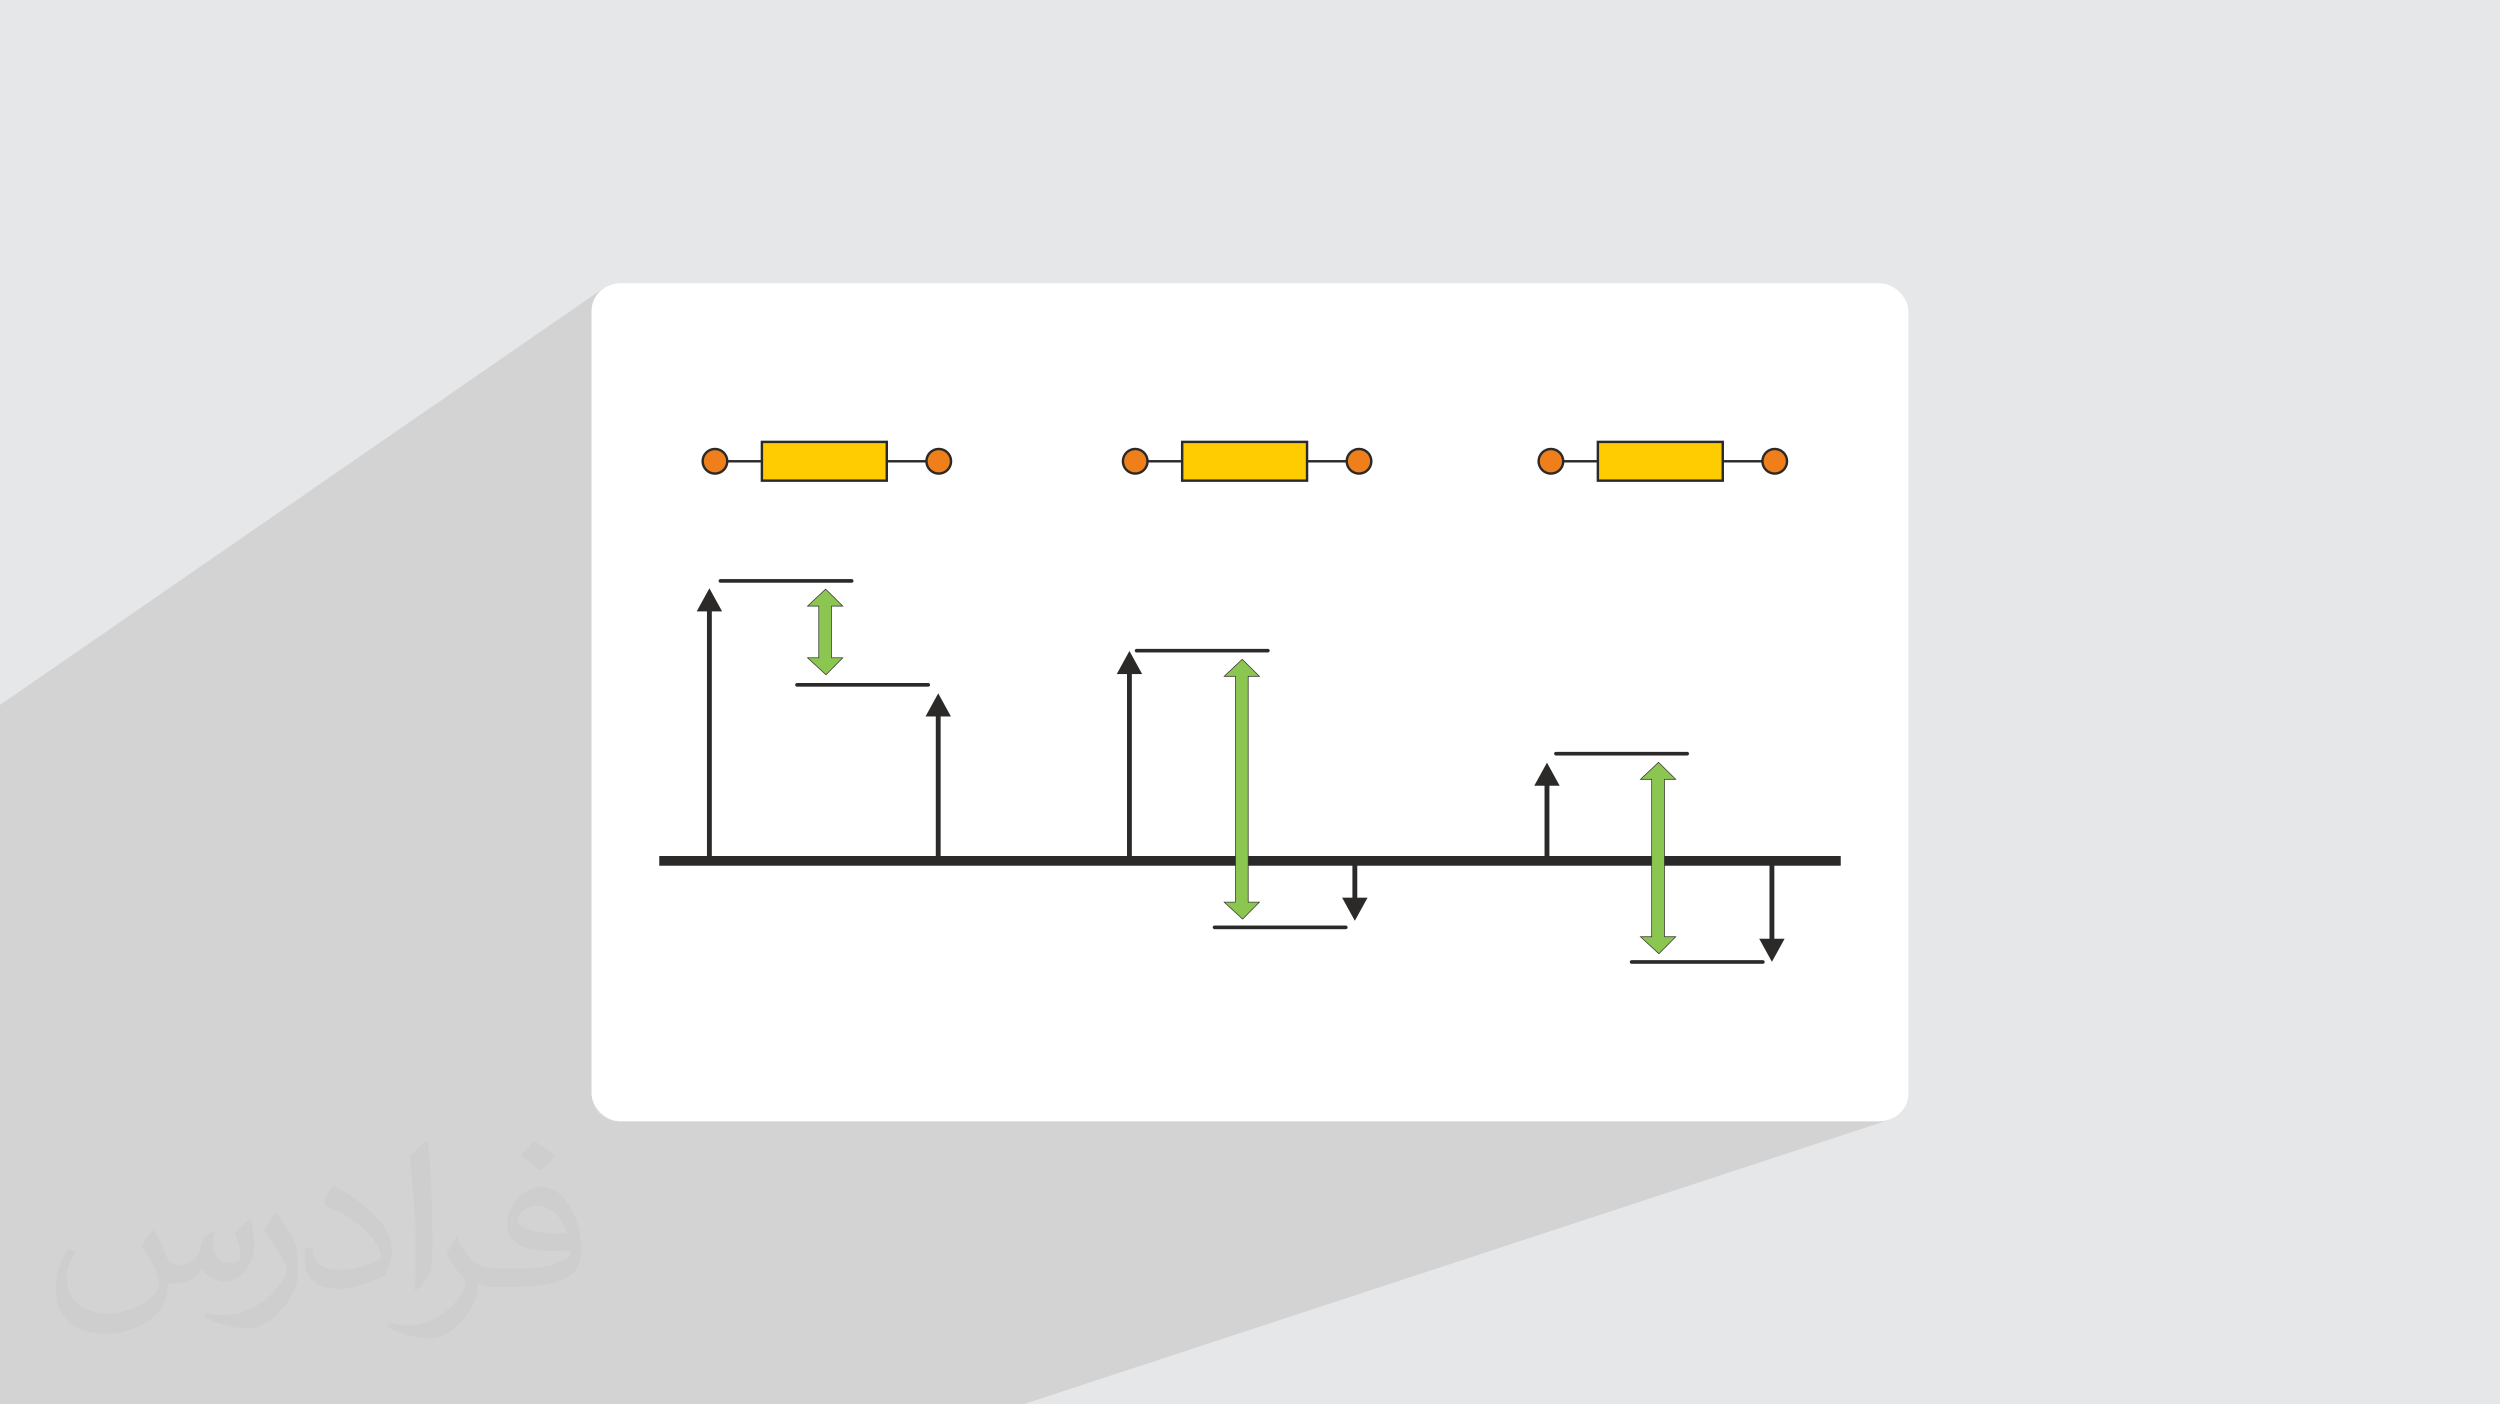 <?xml version="1.0" encoding="UTF-8"?>
<!DOCTYPE svg PUBLIC "-//W3C//DTD SVG 1.1//EN" "http://www.w3.org/Graphics/SVG/1.1/DTD/svg11.dtd">
<!-- Creator: CorelDRAW 2020 (64-Bit) -->
<svg xmlns="http://www.w3.org/2000/svg" xml:space="preserve" width="94.192mm" height="52.917mm" version="1.1" style="shape-rendering:geometricPrecision; text-rendering:geometricPrecision; image-rendering:optimizeQuality; fill-rule:evenodd; clip-rule:evenodd"
viewBox="0 0 9404.92 5283.66"
 xmlns:xlink="http://www.w3.org/1999/xlink"
 xmlns:xodm="http://www.corel.com/coreldraw/odm/2003">
 <defs>
  <style type="text/css">
   <![CDATA[
    .fil6 {fill:#FECC00}
    .fil7 {fill:#EF7F1A}
    .fil5 {fill:#8BC651}
    .fil0 {fill:#E6E7E8}
    .fil2 {fill:white}
    .fil4 {fill:#2B2A29;fill-rule:nonzero}
    .fil3 {fill:#373435;fill-opacity:0.031}
    .fil1 {fill:#2B2A29;fill-opacity:0.102}
   ]]>
  </style>
 </defs>
 <g id="Layer_x0020_1">
  <polygon class="fil0" points="-0,0 9404.92,0 9404.92,5283.66 -0,5283.66 "/>
  <polygon class="fil1" points="3847.26,5283.66 -0,5283.66 -0,2651.86 2271.52,1083.19 2256.17,1095.87 2243.49,1111.22 2233.92,1128.82 2227.86,1148.23 2225.74,1169.05 2225.74,4114.61 2227.86,4135.43 2233.92,4154.84 2243.49,4172.44 2256.17,4187.79 2271.52,4200.47 2289.12,4210.05 2308.54,4216.11 2329.35,4218.22 7075.57,4218.22 7096.39,4216.11 7115.8,4210.05 "/>
  <rect class="fil2" x="2225.74" y="1065.44" width="4953.44" height="3152.79" rx="109.83" ry="103.62"/>
  <path class="fil3" d="M578.49 4627.69c17.95,27.21 29.6,53.36 40.96,82.43 8.45,16.91 12.93,48.09 52.57,48.09 11.61,0 28.28,-3.42 43.06,-11.61 16.63,-8.73 29.32,-21.94 35.94,-42l15.85 -53.36 38.57 -19.02 2.64 2.64c-5.27,20.09 -6.59,39.36 -6.59,54.43 0,44.63 38.57,61.56 69.22,61.56 17.95,0 34.09,-8.73 34.09,-25.11 0,-21.13 -8.98,-57.06 -20.62,-89.29 17.95,-17.95 35.94,-35.94 56.53,-50.47l3.17 1.6c8.98,38.04 14,75.56 14,100.66 0,24.57 -10.83,51.79 -19.81,69.49 -18.49,34.87 -51.25,62.62 -90.87,62.62 -30.1,0 -63.65,-15.07 -86.66,-43.06l-1.32 0c-21.66,26.96 -55.22,51.25 -108.86,51.25l-16.63 0c-2.64,35.41 -10.29,60.49 -21.94,82.95 -31.95,62.34 -126.81,106.47 -216.1,106.47 -124.17,0 -186.51,-71.59 -186.51,-166.96 0,-58.91 19.27,-113.6 48.88,-152.42l24.29 10.04c-18.49,35.41 -30.91,68.68 -30.91,101.45 0,89.29 72.66,131.83 156.4,131.83 77.68,0 173.83,-49.41 191.28,-106.72 -6.59,-62.62 -30.1,-91.93 -66.04,-148.99 10.83,-19.02 24.83,-38.04 42.28,-58.38l3.17 0 0 0 0 0 -0.02 -0.09zm1432.13 -336.04c26.15,16.39 51.79,35.66 76.87,57.85 -14,19.81 -31.45,37.79 -53.11,53.64 -25.11,-20.34 -50.19,-37.79 -75.84,-56.27 17.42,-19.55 34.62,-38.29 52.04,-55.22l0 0 0 0 0 0 0 0 0 0 0.03 0zm13.47 244.11c-42.28,0 -76.87,27.75 -76.87,48.34 0,44.13 84.53,57.85 185.72,57.31 -12.68,-51.79 -57.06,-105.68 -108.86,-105.68l0.01 0.03zm-94.86 236.19c54.96,0 103.04,-1.6 139.74,-10.83 40.96,-10.29 75.56,-30.91 75.56,-45.17 0,-3.7 0,-8.19 -1.32,-11.89 -22.98,2.11 -49.41,2.11 -72.38,2.11 -74.49,0 -131.55,-16.91 -154.02,-58.66 -5.55,-11.61 -9.51,-24.57 -9.51,-39.36 0,-40.43 17.42,-79.79 48.09,-107 25.61,-22.45 53.89,-36.44 82.67,-36.44 52.04,0 93.51,41.75 122.57,107.54 15.85,35.94 26.68,77.4 26.68,129.72 0,34.87 -9.51,64.19 -31.17,85.85 -40.43,39.11 -114.92,53.89 -229.04,53.89l-51.79 0 0 0 -13.47 0c-28.28,0 -48.62,-5.02 -64.72,-17.42l-2.64 0c0.79,6.59 1.32,12.93 1.32,19.02 0,25.61 -8.45,58.38 -25.61,84.53 -50.72,75.3 -105.68,108.04 -153.24,108.04 -48.09,0 -107,-18.49 -160.11,-42.54l9.51 -18.49c17.17,7.13 40.96,11.89 73.7,11.89 85.85,0 198.66,-82.43 212.66,-163 -3.17,-6.59 -8.98,-15.32 -17.17,-24.57 -25.11,-29.85 -40.96,-54.68 -55.75,-80.83 12.68,-25.11 24.29,-45.17 35.13,-63.4l4.49 -0.53c36.72,74.77 69.99,117.55 144.23,117.55l11.61 0 0 0 53.89 0 0 0 0 0 0 0 0 0 0 0 0.09 0.01zm-371.98 79c6.34,-34.34 6.87,-72.91 6.87,-108.86l0 -53.36c0,-99.6 -12.68,-244.36 -22.98,-338.68 17.95,-19.27 43.06,-42 62.87,-57.31l5.81 1.6c13.47,118.62 16.63,256 16.63,383.06 0,33.3 -1.32,65.79 -4.49,89.55 -1.85,30.1 -19.27,52.83 -56.53,87.7l-8.19 -3.7zm-382.8 -157.19c1.85,46.77 24.83,83.49 105.15,83.49 49.93,0 92.19,-12.93 138.96,-35.13 8.45,-3.7 12.93,-8.73 12.93,-12.93 0,-29.32 -22.45,-68.15 -60.23,-103.55 -36.72,-33.3 -85.34,-62.62 -130.76,-82.18 -15.6,-6.59 -20.62,-13.47 -20.62,-20.09 0,-13.47 17.95,-41.75 32.77,-62.09l5.02 -0.53c52.04,27.21 110.17,67.64 153.24,112.53 39.11,41.47 63.4,83.49 63.4,129.19 0,33.81 -10.29,65.51 -26.96,95.11 -57.06,28.79 -117.83,50.72 -178.06,50.72 -73.17,0 -123.1,-34.34 -123.1,-114.92 0,-8.73 0,-22.19 3.17,-39.64l25.11 0 0 0 0 0 0 0 0 0 0 0 -0.02 0zm-132.37 -132.9l45.45 73.45c16.63,27.21 32.23,56.81 32.23,103.55l0 59.7c0,48.34 -30.91,100.13 -80.83,151.38 -39.11,34.62 -73.7,49.41 -105.68,49.41 -47.55,0 -101.98,-14.79 -164.85,-41.75l7.13 -18.49c19.81,5.27 42.79,9.77 71.06,9.77 90.36,-0.53 182.8,-66.57 225.08,-147.15 5.02,-9.26 6.87,-17.95 6.87,-24.04 0,-9.26 -5.02,-19.55 -8.98,-28.79 -22.98,-43.31 -48.62,-82.95 -76.87,-119.68 14.79,-23.25 29.6,-45.7 45.7,-67.9l3.7 0.53 0 0 0 0 0 0 0 0 0 0 -0.02 0.01z"/>
  <g id="_2816839375808">
   <polygon class="fil4" points="2480.11,3220.22 6924.82,3220.22 6924.82,3256.81 2480.11,3256.81 "/>
   <polygon class="fil4" points="2659.58,2300 2659.58,3238.52 2677.88,3238.52 2677.88,2300 2716.55,2300 2668.73,2213.08 2620.91,2300 "/>
   <polygon class="fil4" points="3520.4,2695.26 3520.4,3238.52 3538.69,3238.52 3538.69,2695.26 3577.36,2695.26 3529.55,2608.33 3481.74,2695.26 "/>
   <polygon class="fil4" points="4239.75,2535.78 4239.75,3238.52 4258.04,3238.52 4258.04,2535.78 4296.72,2535.78 4248.9,2448.86 4201.08,2535.78 "/>
   <polygon class="fil4" points="5810.49,2955.9 5810.49,3238.52 5828.79,3238.52 5828.79,2955.9 5867.45,2955.9 5819.64,2868.98 5771.82,2955.9 "/>
   <polygon class="fil4" points="6675.02,3531.41 6675.02,3248.8 6656.73,3248.8 6656.73,3531.41 6618.07,3531.41 6665.88,3618.33 6713.7,3531.41 "/>
   <polygon class="fil4" points="5106,3377.09 5106,3227.36 5087.71,3227.36 5087.71,3377.09 5049.05,3377.09 5096.85,3464.01 5144.67,3377.09 "/>
   <polygon class="fil5" points="4695.6,2544.17 4695.6,3393.75 4737.83,3393.75 4674.56,3457.57 4605.36,3393.75 4647.58,3393.75 4647.58,2544.17 4605.36,2544.17 4673.26,2480.35 4737.83,2544.17 "/>
   <path class="fil4" d="M4696.9 2545.47l0 846.99 44.03 0c-22.11,22.31 -44.2,44.62 -66.33,66.91l-72.56 -66.91 44.24 0 0 -846.99 -44.19 0c23.73,-22.3 47.48,-44.58 71.19,-66.91l67.69 66.91 -44.07 0zm-2.6 848.29l0 -850.88 40.37 0.01 -61.43 -60.73 -64.62 60.73 40.26 -0.01 0 852.18 -40.21 0 65.85 60.73 60.2 -60.73 -40.42 0 0 -1.3z"/>
   <polygon class="fil5" points="3128.29,2280.1 3128.29,2474.63 3170.52,2474.63 3107.26,2538.45 3038.05,2474.63 3080.28,2474.63 3080.28,2280.1 3038.05,2280.1 3105.96,2216.28 3170.52,2280.1 "/>
   <path class="fil4" d="M3129.58 2281.4l0 191.94 44.04 0c-22.12,22.31 -44.21,44.62 -66.33,66.91l-72.56 -66.91 44.24 0 0 -191.94 -44.2 0c23.73,-22.31 47.49,-44.59 71.2,-66.91l67.69 66.91 -44.08 0zm-2.59 193.24l0 -195.83 40.37 0 -61.43 -60.73 -64.62 60.73 40.26 0 0 197.13 -40.21 0 65.85 60.72 60.2 -60.72 -40.42 0 0 -1.3z"/>
   <polygon class="fil5" points="6261.69,2931.71 6261.69,3524.07 6303.92,3524.07 6240.65,3587.89 6171.46,3524.07 6213.68,3524.07 6213.68,2931.71 6171.46,2931.71 6239.36,2867.9 6303.92,2931.71 "/>
   <path class="fil4" d="M6262.99 2933.01l0 589.77 44.03 0c-22.11,22.31 -44.2,44.62 -66.33,66.91l-72.55 -66.91 44.24 0 0 -589.77 -44.2 0c23.73,-22.31 47.49,-44.58 71.2,-66.91l67.69 66.91 -44.08 0zm-2.6 591.07l0 -593.66 40.38 0 -61.44 -60.72 -64.61 60.72 40.25 0 0 594.96 -40.21 0 65.85 60.73 60.2 -60.73 -40.42 0 0 -1.3z"/>
   <path class="fil4" d="M6138.04 3625.83c-3.79,0 -6.86,-3.08 -6.86,-6.86 0,-3.78 3.07,-6.86 6.86,-6.86l493.85 0c3.79,0 6.86,3.08 6.86,6.86 0,3.78 -3.07,6.86 -6.86,6.86l-493.85 0z"/>
   <path class="fil4" d="M5853.38 2842.18c-3.78,0 -6.86,-3.08 -6.86,-6.86 0,-3.79 3.08,-6.86 6.86,-6.86l493.86 0c3.78,0 6.86,3.07 6.86,6.86 0,3.78 -3.08,6.86 -6.86,6.86l-493.86 0z"/>
   <path class="fil4" d="M4569.01 3495.51c-3.79,0 -6.86,-3.08 -6.86,-6.86 0,-3.78 3.07,-6.86 6.86,-6.86l493.85 0c3.79,0 6.86,3.08 6.86,6.86 0,3.78 -3.07,6.86 -6.86,6.86l-493.85 0z"/>
   <path class="fil4" d="M4275.79 2454.63c-3.79,0 -6.86,-3.08 -6.86,-6.86 0,-3.78 3.07,-6.86 6.86,-6.86l493.85 0c3.79,0 6.86,3.08 6.86,6.86 0,3.78 -3.07,6.86 -6.86,6.86l-493.85 0z"/>
   <path class="fil4" d="M2998.27 2583.24c-3.78,0 -6.86,-3.07 -6.86,-6.86 0,-3.78 3.08,-6.86 6.86,-6.86l493.86 0c3.78,0 6.86,3.08 6.86,6.86 0,3.79 -3.08,6.86 -6.86,6.86l-493.86 0z"/>
   <path class="fil4" d="M2710.19 2192.27c-3.78,0 -6.86,-3.08 -6.86,-6.86 0,-3.78 3.08,-6.86 6.86,-6.86l493.86 0c3.78,0 6.86,3.08 6.86,6.86 0,3.78 -3.08,6.86 -6.86,6.86l-493.86 0z"/>
   <polygon class="fil4" points="2689.61,1730.71 3531.56,1730.71 3531.56,1739.86 2689.61,1739.86 "/>
   <rect class="fil6" x="2866.23" y="1662.4" width="469.85" height="145.76"/>
   <path class="fil4" d="M2866.23 1657.83l474.42 0 0 154.91 -478.99 0 0 -154.91 4.57 0zm465.28 9.15l-460.7 0 0 136.61 460.7 0 0 -136.61z"/>
   <circle class="fil7" cx="2689.6" cy="1735.28" r="46.3"/>
   <path class="fil4" d="M2689.61 1684.41c14.04,0 26.76,5.69 35.97,14.9 9.21,9.21 14.91,21.93 14.91,35.98 0,14.05 -5.7,26.77 -14.91,35.97 -9.21,9.21 -21.93,14.91 -35.97,14.91 -14.05,0 -26.77,-5.7 -35.98,-14.91 -9.21,-9.2 -14.9,-21.92 -14.9,-35.97 0,-14.05 5.69,-26.77 14.9,-35.98 9.21,-9.21 21.93,-14.9 35.98,-14.9zm29.51 21.37c-7.55,-7.55 -17.98,-12.22 -29.51,-12.22 -11.52,0 -21.96,4.67 -29.51,12.22 -7.55,7.55 -12.22,17.98 -12.22,29.51 0,11.52 4.67,21.96 12.22,29.51 7.55,7.55 17.98,12.22 29.51,12.22 11.52,0 21.96,-4.67 29.51,-12.22 7.55,-7.55 12.22,-17.98 12.22,-29.51 0,-11.52 -4.67,-21.96 -12.22,-29.51z"/>
   <circle class="fil7" cx="3531.56" cy="1735.28" r="46.3"/>
   <path class="fil4" d="M3531.56 1684.41c14.05,0 26.76,5.69 35.97,14.9 9.21,9.21 14.91,21.93 14.91,35.98 0,14.05 -5.7,26.77 -14.91,35.97 -9.21,9.21 -21.92,14.91 -35.97,14.91 -14.05,0 -26.77,-5.7 -35.98,-14.91 -9.21,-9.2 -14.9,-21.92 -14.9,-35.97 0,-14.05 5.69,-26.77 14.9,-35.98 9.21,-9.21 21.93,-14.9 35.98,-14.9zm29.51 21.37c-7.55,-7.55 -17.98,-12.22 -29.51,-12.22 -11.52,0 -21.96,4.67 -29.51,12.22 -7.55,7.55 -12.22,17.98 -12.22,29.51 0,11.52 4.67,21.96 12.22,29.51 7.55,7.55 17.98,12.22 29.51,12.22 11.52,0 21.96,-4.67 29.51,-12.22 7.55,-7.55 12.22,-17.98 12.22,-29.51 0,-11.52 -4.67,-21.96 -12.22,-29.51z"/>
   <polygon class="fil4" points="4270.63,1730.71 5112.59,1730.71 5112.59,1739.86 4270.63,1739.86 "/>
   <rect class="fil6" x="4447.26" y="1662.4" width="469.85" height="145.76"/>
   <path class="fil4" d="M4447.26 1657.83l474.42 0 0 154.91 -478.99 0 0 -154.91 4.57 0zm465.28 9.15l-460.7 0 0 136.61 460.7 0 0 -136.61z"/>
   <circle class="fil7" cx="4270.63" cy="1735.28" r="46.3"/>
   <path class="fil4" d="M4270.63 1684.41c14.05,0 26.76,5.69 35.97,14.9 9.21,9.21 14.91,21.93 14.91,35.98 0,14.05 -5.7,26.77 -14.91,35.97 -9.21,9.21 -21.92,14.91 -35.97,14.91 -14.05,0 -26.77,-5.7 -35.98,-14.91 -9.21,-9.2 -14.9,-21.92 -14.9,-35.97 0,-14.05 5.69,-26.77 14.9,-35.98 9.21,-9.21 21.93,-14.9 35.98,-14.9zm29.51 21.37c-7.55,-7.55 -17.98,-12.22 -29.51,-12.22 -11.52,0 -21.96,4.67 -29.51,12.22 -7.55,7.55 -12.22,17.98 -12.22,29.51 0,11.52 4.67,21.96 12.22,29.51 7.55,7.55 17.98,12.22 29.51,12.22 11.52,0 21.96,-4.67 29.51,-12.22 7.55,-7.55 12.22,-17.98 12.22,-29.51 0,-11.52 -4.67,-21.96 -12.22,-29.51z"/>
   <circle class="fil7" cx="5112.59" cy="1735.28" r="46.3"/>
   <path class="fil4" d="M5112.59 1684.41c14.05,0 26.76,5.69 35.97,14.9 9.21,9.21 14.91,21.93 14.91,35.98 0,14.05 -5.7,26.77 -14.91,35.97 -9.21,9.21 -21.92,14.91 -35.97,14.91 -14.05,0 -26.77,-5.7 -35.98,-14.91 -9.21,-9.2 -14.9,-21.92 -14.9,-35.97 0,-14.05 5.69,-26.77 14.9,-35.98 9.21,-9.21 21.93,-14.9 35.98,-14.9zm29.51 21.37c-7.55,-7.55 -17.98,-12.22 -29.51,-12.22 -11.52,0 -21.96,4.67 -29.51,12.22 -7.55,7.55 -12.22,17.98 -12.22,29.51 0,11.52 4.67,21.96 12.22,29.51 7.55,7.55 17.98,12.22 29.51,12.22 11.52,0 21.96,-4.67 29.51,-12.22 7.55,-7.55 12.22,-17.98 12.22,-29.51 0,-11.52 -4.67,-21.96 -12.22,-29.51z"/>
   <polygon class="fil4" points="5834.52,1730.71 6676.47,1730.71 6676.47,1739.86 5834.52,1739.86 "/>
   <rect class="fil6" x="6011.14" y="1662.4" width="469.85" height="145.76"/>
   <path class="fil4" d="M6011.14 1657.83l474.42 0 0 154.91 -478.99 0 0 -154.91 4.57 0zm465.28 9.15l-460.7 0 0 136.61 460.7 0 0 -136.61z"/>
   <circle class="fil7" cx="5834.51" cy="1735.28" r="46.3"/>
   <path class="fil4" d="M5834.52 1684.41c14.04,0 26.76,5.69 35.97,14.9 9.21,9.21 14.9,21.93 14.9,35.98 0,14.05 -5.69,26.77 -14.9,35.97 -9.21,9.21 -21.93,14.91 -35.97,14.91 -14.05,0 -26.77,-5.7 -35.98,-14.91 -9.21,-9.2 -14.9,-21.92 -14.9,-35.97 0,-14.05 5.69,-26.77 14.9,-35.98 9.21,-9.21 21.93,-14.9 35.98,-14.9zm29.51 21.37c-7.56,-7.55 -17.98,-12.22 -29.51,-12.22 -11.52,0 -21.96,4.67 -29.52,12.22 -7.55,7.55 -12.21,17.98 -12.21,29.51 0,11.52 4.66,21.96 12.21,29.51 7.56,7.55 17.99,12.22 29.52,12.22 11.52,0 21.95,-4.67 29.51,-12.22 7.55,-7.55 12.21,-17.98 12.21,-29.51 0,-11.52 -4.66,-21.96 -12.21,-29.51z"/>
   <circle class="fil7" cx="6676.47" cy="1735.28" r="46.3"/>
   <path class="fil4" d="M6676.47 1684.41c14.04,0 26.76,5.69 35.97,14.9 9.21,9.21 14.91,21.93 14.91,35.98 0,14.05 -5.7,26.77 -14.91,35.97 -9.21,9.21 -21.93,14.91 -35.97,14.91 -14.05,0 -26.77,-5.7 -35.98,-14.91 -9.21,-9.2 -14.9,-21.92 -14.9,-35.97 0,-14.05 5.69,-26.77 14.9,-35.98 9.21,-9.21 21.93,-14.9 35.98,-14.9zm29.51 21.37c-7.55,-7.55 -17.98,-12.22 -29.51,-12.22 -11.52,0 -21.96,4.67 -29.51,12.22 -7.55,7.55 -12.22,17.98 -12.22,29.51 0,11.52 4.67,21.96 12.22,29.51 7.55,7.55 17.98,12.22 29.51,12.22 11.52,0 21.96,-4.67 29.51,-12.22 7.55,-7.55 12.22,-17.98 12.22,-29.51 0,-11.52 -4.67,-21.96 -12.22,-29.51z"/>
  </g>
 </g>
</svg>
